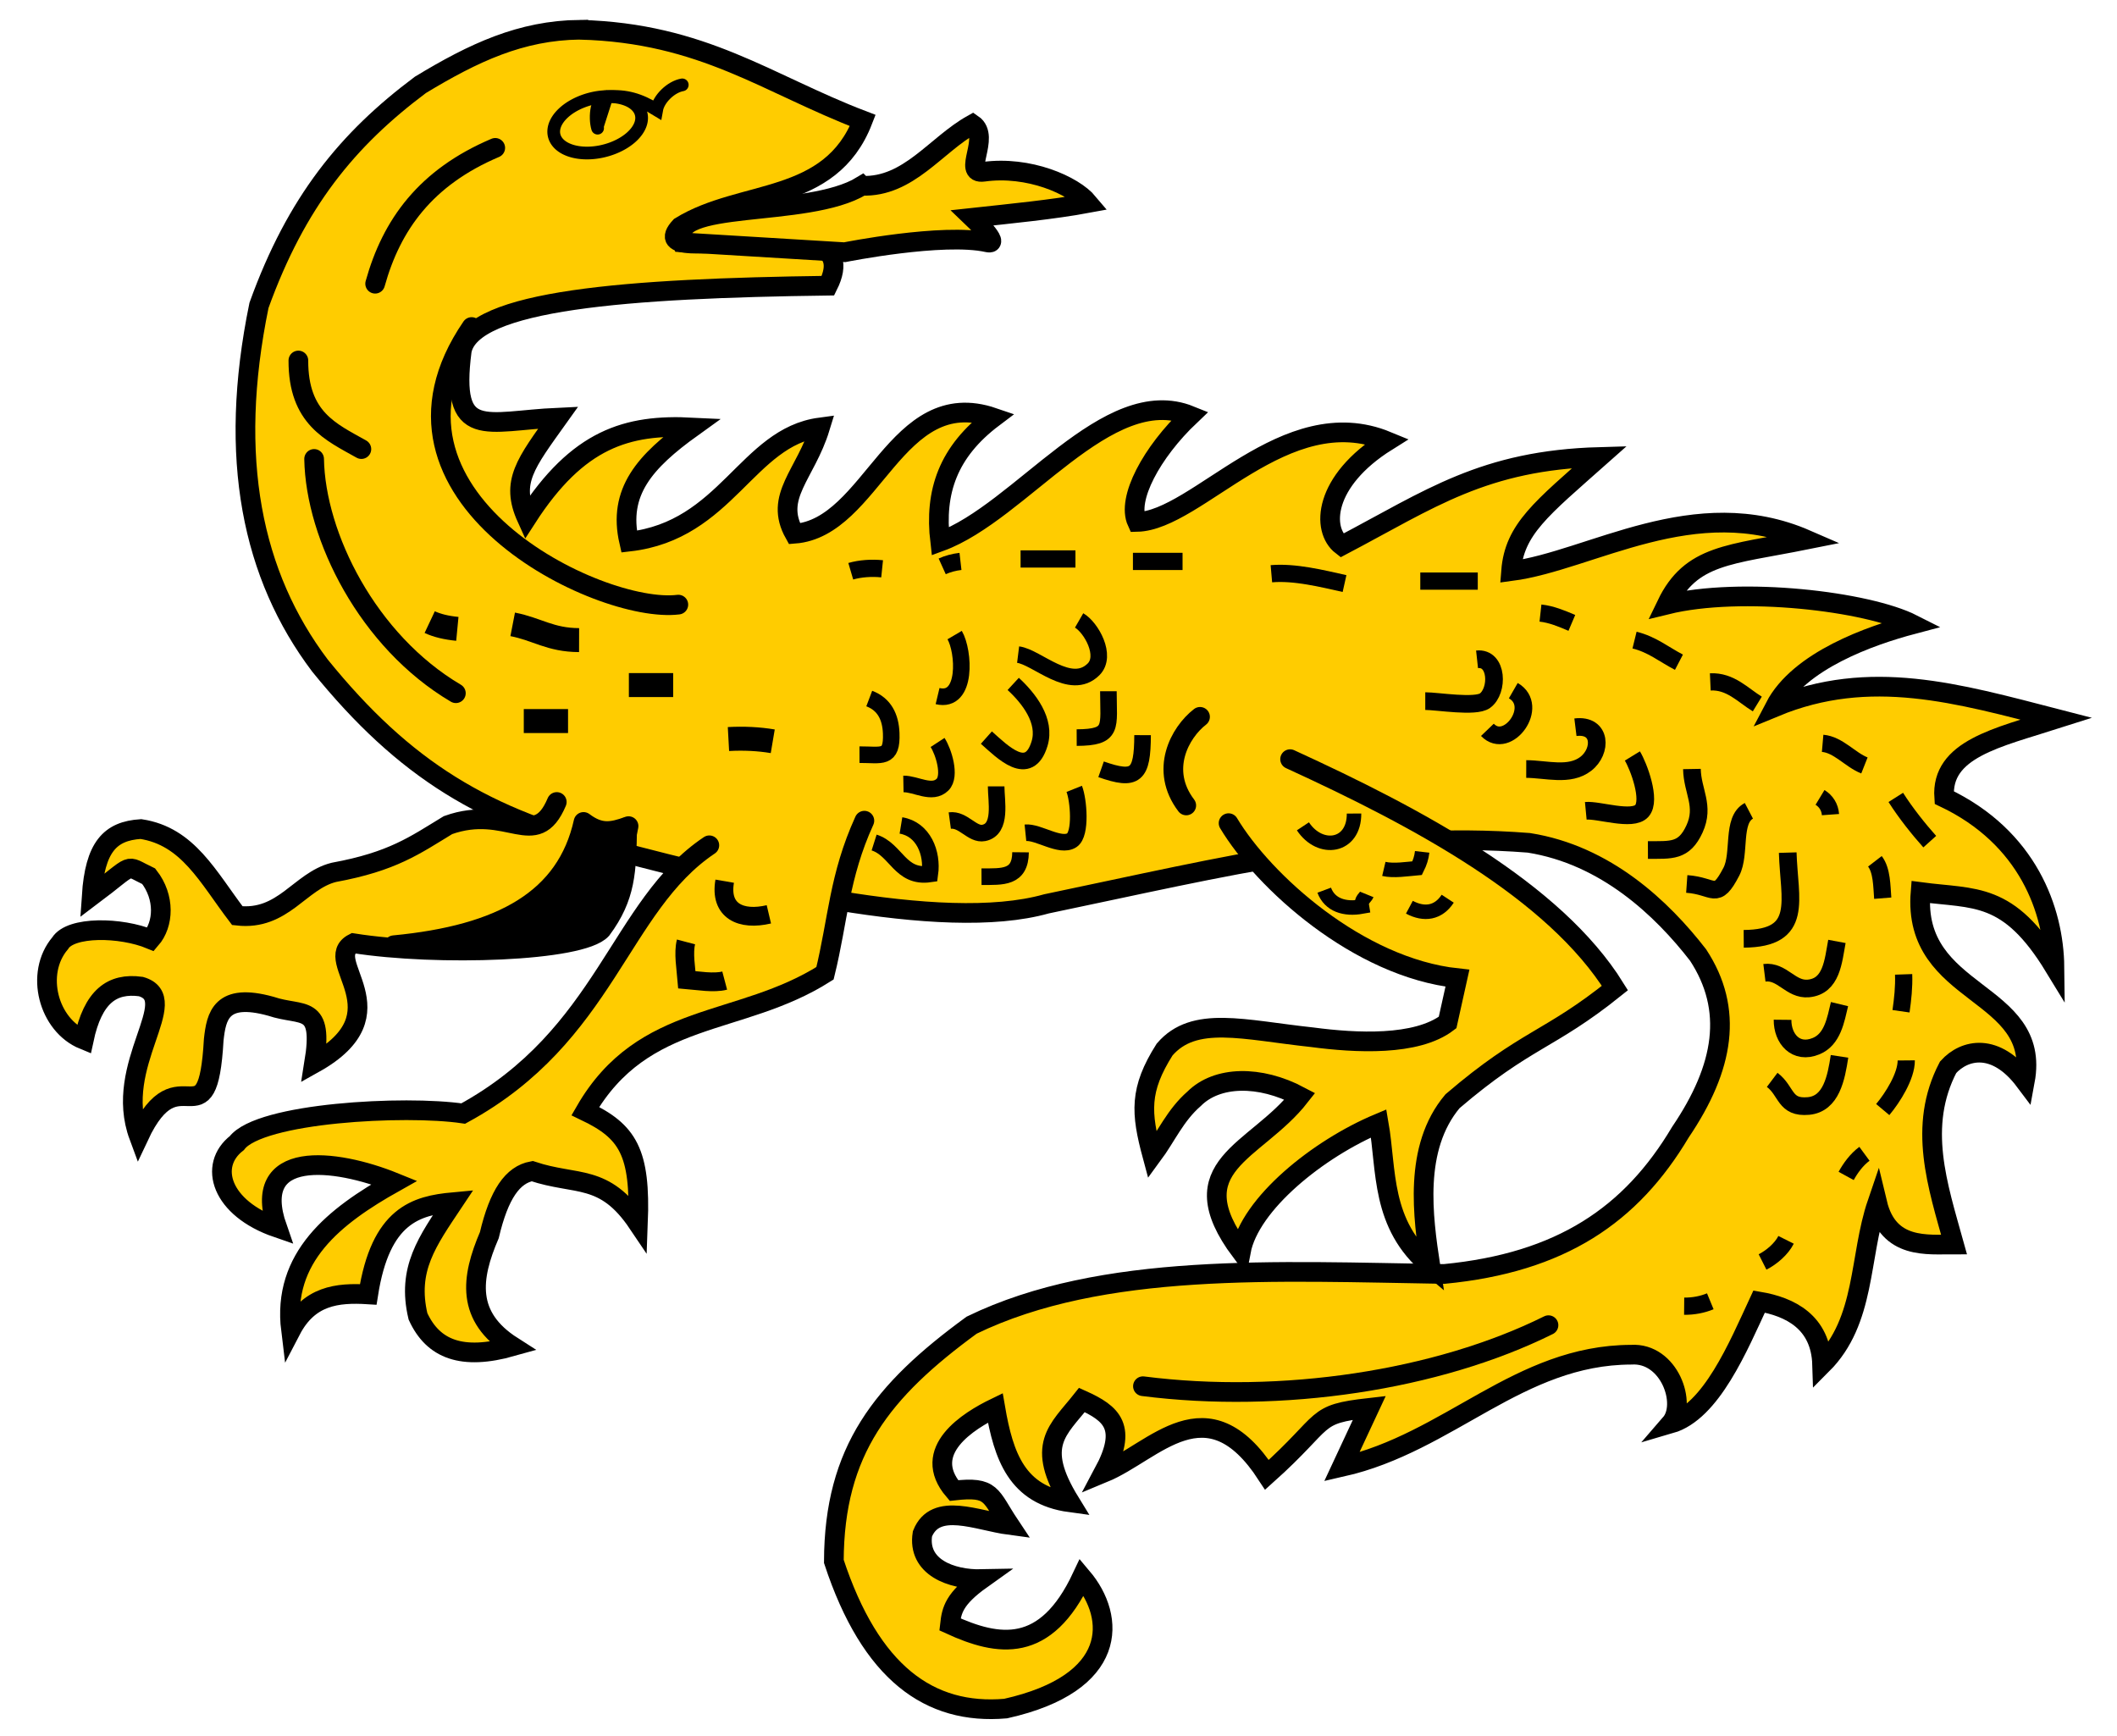 <?xml version="1.0" encoding="UTF-8" standalone="no"?>
<!-- Created with Inkscape (http://www.inkscape.org/) -->

<svg
   xmlns:dc="http://purl.org/dc/elements/1.1/"
   xmlns:cc="http://creativecommons.org/ns#"
   xmlns:rdf="http://www.w3.org/1999/02/22-rdf-syntax-ns#"
   xmlns:svg="http://www.w3.org/2000/svg"
   xmlns="http://www.w3.org/2000/svg"
   xmlns:sodipodi="http://sodipodi.sourceforge.net/DTD/sodipodi-0.dtd"
   xmlns:inkscape="http://www.inkscape.org/namespaces/inkscape"
   id="svg2985"
   version="1.1"
   inkscape:version="0.48.5 r10040"
   width="500"
   height="410"
   sodipodi:docname="Salamandre.svg">
  <defs
     id="defs2989" />
  <sodipodi:namedview
     pagecolor="#ffffff"
     bordercolor="#666666"
     borderopacity="1"
     objecttolerance="10"
     gridtolerance="10"
     guidetolerance="10"
     inkscape:pageopacity="0"
     inkscape:pageshadow="2"
     inkscape:window-width="1600"
     inkscape:window-height="847"
     id="namedview2987"
     showgrid="false"
     inkscape:zoom="1"
     inkscape:cx="304"
     inkscape:cy="287.66667"
     inkscape:window-x="-8"
     inkscape:window-y="-8"
     inkscape:window-maximized="1"
     inkscape:current-layer="layer4"
     showguides="true"
     inkscape:guide-bbox="true">
    <sodipodi:guide
       orientation="1,0"
       position="-349,324"
       id="guide7449" />
  </sodipodi:namedview>
  <g
     inkscape:groupmode="layer"
     id="layer2"
     inkscape:label="Corps"
     style="display:inline"
     transform="translate(0,324)">
    <path
       style="fill:#ffcc00;stroke:#000000;stroke-width:4.65px;stroke-linecap:butt;stroke-linejoin:miter;stroke-opacity:1"
       d="m 136.961,-316.975 c 29.138,0.775 44.162,12.779 66.816,21.433 -7.715,19.894 -28.533,16.074 -43.102,25.064 -10.539,11.314 45.412,-7.13 34.873,13.949 -47.272,0.62 -84.082,3.332 -86.484,15.344 -2.79,21.544 5.58,16.584 22.784,15.809 -7.75,10.849 -11.314,15.189 -7.44,23.713 12.089,-18.754 23.713,-22.164 39.058,-21.389 -11.188,8.04 -17.573,15.235 -14.879,26.968 23.038,-2.622 27.808,-24.652 45.102,-26.968 -3.41,11.159 -11.004,16.274 -6.045,25.108 18.444,-1.395 23.868,-35.338 46.962,-27.433 -10.694,8.059 -13.949,17.514 -12.554,29.293 19.064,-6.975 39.522,-37.663 59.051,-29.758 -9.144,8.679 -15.034,19.684 -12.554,25.108 14.259,-0.31 35.028,-28.983 59.051,-19.064 -15.109,9.449 -15.554,20.909 -10.694,24.643 20.924,-11.004 33.478,-20.149 60.911,-20.924 -13.794,12.244 -20.149,17.049 -20.924,26.968 18.909,-2.48 43.397,-18.909 69.746,-7.44 -18.203,3.651 -27.271,3.417 -33.013,15.344 17.669,-4.34 47.427,-0.775 58.121,4.65 -9.919,2.635 -26.813,8.524 -32.548,19.529 22.474,-9.299 43.087,-3.255 66.491,2.79 -13.949,4.456 -27.317,7.168 -26.503,18.599 19.84,9.403 25.884,26.762 26.038,39.987 -10.888,-17.863 -18.754,-15.964 -31.618,-17.669 -2.054,25.031 28.673,22.861 24.643,44.637 -6.897,-9.183 -14.259,-7.556 -18.134,-3.255 -7.285,13.949 -2.48,27.898 1.395,41.847 -6.296,-0.02 -15.499,1.24 -18.134,-9.764 -4.34,12.709 -2.635,27.743 -13.019,38.128 -0.31,-10.074 -7.595,-13.639 -14.879,-14.879 -4.96,10.694 -11.314,26.038 -20.924,28.828 4.03,-4.65 -0.31,-16.855 -9.299,-16.274 -26.566,0.069 -42.914,20.749 -68.351,26.503 2.17,-4.65 4.34,-9.299 6.51,-13.949 -13.624,1.543 -9.508,2.677 -24.178,15.809 -14.22,-21.854 -26.513,-5.459 -38.593,-0.465 5.773,-10.772 2.015,-13.988 -5.115,-17.204 -5.672,7.169 -11.161,10.575 -2.79,24.178 -12.554,-1.705 -15.693,-10.849 -17.669,-22.319 -6.238,3.022 -17.824,10.113 -9.764,19.529 9.183,-1.046 8.486,1.162 13.135,8.137 -7.595,-1.007 -17.514,-5.618 -20.575,2.092 -1.24,7.866 6.82,10.849 13.949,10.694 -6.522,4.646 -7.067,7.409 -7.44,10.694 11.469,5.27 22.59,7.052 31.153,-11.159 8.098,9.571 8.641,25.07 -18.018,31.037 -17.979,1.55 -31.889,-8.408 -40.569,-34.757 0.075,-26.193 11.345,-40.297 32.548,-55.796 30.804,-14.957 72.07,-12.709 111.593,-12.089 27.666,-2.674 44.172,-13.949 55.796,-33.478 10.423,-15.383 12.593,-29.022 4.185,-41.847 -8.524,-11.004 -21.815,-23.636 -39.987,-26.503 -38.121,-2.97 -70.741,5.414 -113.918,14.414 -24.992,7.052 -71.984,-4.843 -101.829,-12.554 -30.766,-7.517 -49.791,-19.103 -69.746,-43.707 -16.041,-21.234 -21.854,-48.977 -14.414,-85.09 8.834,-24.488 20.924,-39.212 38.128,-52.077 12.554,-7.595 23.713,-12.864 37.663,-13.019 z"
       id="path3014"
       inkscape:connector-curvature="0"
       sodipodi:nodetypes="ccccccccccccccccccccccccccccccccccccccccccccccccccccccccccccc" />
    <g
       style="fill:#ffcc00"
       id="g3087"
       transform="matrix(3.917,0,0,-3.917,225.474,-174.011)">
      <path
         d="M 0,0 C 0.572,-0.975 0.768,-4.108 -1.03,-3.679"
         style="fill:#ffcc00;stroke:#000000;stroke-width:1;stroke-linecap:butt;stroke-linejoin:miter;stroke-miterlimit:10;stroke-opacity:1;stroke-dasharray:none"
         id="path3089"
         inkscape:connector-curvature="0" />
    </g>
    <g
       style="fill:#ffcc00"
       id="g3091"
       transform="matrix(3.917,0,0,-3.917,202.995,-145.767)">
      <path
         d="M 0,0 C 1.339,0.004 1.974,-0.295 1.913,1.292 1.876,2.271 1.501,3.039 0.589,3.384"
         style="fill:#ffcc00;stroke:#000000;stroke-width:1;stroke-linecap:butt;stroke-linejoin:miter;stroke-miterlimit:10;stroke-opacity:1;stroke-dasharray:none"
         id="path3093"
         inkscape:connector-curvature="0" />
    </g>
    <g
       style="fill:#ffcc00"
       id="g3095"
       transform="matrix(3.917,0,0,-3.917,213.37,-138.851)">
      <path
         d="m 0,0 c 0.752,0.014 1.733,-0.667 2.361,-0.039 0.52,0.517 0.06,1.986 -0.301,2.54"
         style="fill:#ffcc00;stroke:#000000;stroke-width:1;stroke-linecap:butt;stroke-linejoin:miter;stroke-miterlimit:10;stroke-opacity:1;stroke-dasharray:none"
         id="path3097"
         inkscape:connector-curvature="0" />
    </g>
    <g
       style="fill:#ffcc00"
       id="g3099"
       transform="matrix(3.917,0,0,-3.917,232.968,-149.799)">
      <path
         d="M 0,0 C 0.968,-0.861 2.557,-2.487 3.204,-0.37 3.628,1.015 2.55,2.378 1.618,3.237"
         style="fill:#ffcc00;stroke:#000000;stroke-width:1;stroke-linecap:butt;stroke-linejoin:miter;stroke-miterlimit:10;stroke-opacity:1;stroke-dasharray:none"
         id="path3101"
         inkscape:connector-curvature="0" />
    </g>
    <g
       style="fill:#ffcc00"
       id="g3103"
       transform="matrix(3.917,0,0,-3.917,224.322,-130.205)">
      <path
         d="M 0,0 C 0.812,0.11 1.354,-0.886 2.053,-0.745 3.161,-0.524 2.796,1.179 2.796,2.06"
         style="fill:#ffcc00;stroke:#000000;stroke-width:1;stroke-linecap:butt;stroke-linejoin:miter;stroke-miterlimit:10;stroke-opacity:1;stroke-dasharray:none"
         id="path3105"
         inkscape:connector-curvature="0" />
    </g>
    <g
       style="fill:#ffcc00"
       id="g3107"
       transform="matrix(3.917,0,0,-3.917,206.453,-125.017)">
      <path
         d="M 0,0 C 1.338,-0.424 1.56,-2.157 3.361,-1.897 3.538,-0.631 2.968,0.807 1.618,1.029"
         style="fill:#ffcc00;stroke:#000000;stroke-width:1;stroke-linecap:butt;stroke-linejoin:miter;stroke-miterlimit:10;stroke-opacity:1;stroke-dasharray:none"
         id="path3109"
         inkscape:connector-curvature="0" />
    </g>
    <g
       style="fill:#ffcc00"
       id="g3111"
       transform="matrix(3.917,0,0,-3.917,240.462,-169.397)">
      <path
         d="M 0,0 C 1.131,-0.14 3.156,-2.265 4.545,-0.892 5.376,-0.071 4.4,1.645 3.678,2.061"
         style="fill:#ffcc00;stroke:#000000;stroke-width:1;stroke-linecap:butt;stroke-linejoin:miter;stroke-miterlimit:10;stroke-opacity:1;stroke-dasharray:none"
         id="path3113"
         inkscape:connector-curvature="0" />
    </g>
    <g
       style="fill:#ffcc00"
       id="g3115"
       transform="matrix(3.917,0,0,-3.917,254.295,-149.799)">
      <path
         d="M 0,0 C 2.253,0.01 1.912,0.628 1.912,2.796"
         style="fill:#ffcc00;stroke:#000000;stroke-width:1;stroke-linecap:butt;stroke-linejoin:miter;stroke-miterlimit:10;stroke-opacity:1;stroke-dasharray:none"
         id="path3117"
         inkscape:connector-curvature="0" />
    </g>
    <g
       style="fill:#ffcc00"
       id="g3119"
       transform="matrix(3.917,0,0,-3.917,242.191,-127.32)">
      <path
         d="m 0,0 c 0.767,0.078 2.103,-0.905 2.798,-0.45 0.578,0.377 0.408,2.434 0.144,3.098"
         style="fill:#ffcc00;stroke:#000000;stroke-width:1;stroke-linecap:butt;stroke-linejoin:miter;stroke-miterlimit:10;stroke-opacity:1;stroke-dasharray:none"
         id="path3121"
         inkscape:connector-curvature="0" />
    </g>
    <g
       style="fill:#ffcc00"
       id="g3123"
       transform="matrix(3.917,0,0,-3.917,260.057,-142.309)">
      <path
         d="M 0,0 C 2.09,-0.733 2.495,-0.384 2.502,2.06"
         style="fill:#ffcc00;stroke:#000000;stroke-width:1;stroke-linecap:butt;stroke-linejoin:miter;stroke-miterlimit:10;stroke-opacity:1;stroke-dasharray:none"
         id="path3125"
         inkscape:connector-curvature="0" />
    </g>
    <g
       style="fill:#ffcc00"
       id="g3127"
       transform="matrix(3.917,0,0,-3.917,231.817,-116.946)">
      <path
         d="M 0,0 C 1.26,0.005 2.339,-0.094 2.354,1.472"
         style="fill:#ffcc00;stroke:#000000;stroke-width:1;stroke-linecap:butt;stroke-linejoin:miter;stroke-miterlimit:10;stroke-opacity:1;stroke-dasharray:none"
         id="path3129"
         inkscape:connector-curvature="0" />
    </g>
    <path
       d="m 269.729,-208.986 0.485,0"
       style="fill:#ffcc00;stroke:#000000;stroke-width:0.66;stroke-linecap:butt;stroke-linejoin:miter;stroke-miterlimit:10;stroke-opacity:1;stroke-dasharray:none"
       id="path3173"
       inkscape:connector-curvature="0" />
    <path
       d="m 200.936,-189.084 c 2.185,-0.643 4.911,-0.836 7.406,-0.58"
       style="fill:#ffcc00;stroke:#000000;stroke-width:4.068;stroke-linecap:butt;stroke-linejoin:miter;stroke-miterlimit:10;stroke-opacity:1;stroke-dasharray:none"
       id="path3177"
       inkscape:connector-curvature="0" />
    <path
       d="m 222.53,-190.243 c 1.296,-0.588 2.797,-0.99 4.319,-1.164"
       style="fill:#ffcc00;stroke:#000000;stroke-width:4.068;stroke-linecap:butt;stroke-linejoin:miter;stroke-miterlimit:10;stroke-opacity:1;stroke-dasharray:none"
       id="path3181"
       inkscape:connector-curvature="0" />
    <path
       d="m 241.045,-191.985 12.958,0"
       style="fill:#ffcc00;stroke:#000000;stroke-width:4.068;stroke-linecap:butt;stroke-linejoin:miter;stroke-miterlimit:10;stroke-opacity:1;stroke-dasharray:none"
       id="path3185"
       inkscape:connector-curvature="0" />
    <path
       d="m 267.579,-191.407 11.721,0"
       style="fill:#ffcc00;stroke:#000000;stroke-width:4.068;stroke-linecap:butt;stroke-linejoin:miter;stroke-miterlimit:10;stroke-opacity:1;stroke-dasharray:none"
       id="path3189"
       inkscape:connector-curvature="0" />
    <path
       d="m 300.279,-188.498 c 5.498,-0.478 11.964,1.132 17.277,2.32"
       style="fill:#ffcc00;stroke:#000000;stroke-width:4.068;stroke-linecap:butt;stroke-linejoin:miter;stroke-miterlimit:10;stroke-opacity:1;stroke-dasharray:none"
       id="path3193"
       inkscape:connector-curvature="0" />
    <path
       d="m 335.449,-186.757 13.575,0"
       style="fill:#ffcc00;stroke:#000000;stroke-width:4.068;stroke-linecap:butt;stroke-linejoin:miter;stroke-miterlimit:10;stroke-opacity:1;stroke-dasharray:none"
       id="path3197"
       inkscape:connector-curvature="0" />
    <path
       d="m 363.834,-179.209 c 2.621,0.288 5.032,1.306 7.41,2.32"
       style="fill:#ffcc00;stroke:#000000;stroke-width:4.068;stroke-linecap:butt;stroke-linejoin:miter;stroke-miterlimit:10;stroke-opacity:1;stroke-dasharray:none"
       id="path3201"
       inkscape:connector-curvature="0" />
    <path
       d="m 386.05,-172.825 c 4.164,1.026 6.84,3.322 10.488,5.224"
       style="fill:#ffcc00;stroke:#000000;stroke-width:4.068;stroke-linecap:butt;stroke-linejoin:miter;stroke-miterlimit:10;stroke-opacity:1;stroke-dasharray:none"
       id="path3205"
       inkscape:connector-curvature="0" />
    <path
       d="m 403.943,-162.958 c 4.768,-0.217 7.666,3.121 11.105,5.224"
       style="fill:#ffcc00;stroke:#000000;stroke-width:4.068;stroke-linecap:butt;stroke-linejoin:miter;stroke-miterlimit:10;stroke-opacity:1;stroke-dasharray:none"
       id="path3209"
       inkscape:connector-curvature="0" />
    <path
       d="m 430.476,-148.445 c 3.711,0.32 6.466,3.874 9.872,5.224"
       style="fill:#ffcc00;stroke:#000000;stroke-width:4.068;stroke-linecap:butt;stroke-linejoin:miter;stroke-miterlimit:10;stroke-opacity:1;stroke-dasharray:none"
       id="path3213"
       inkscape:connector-curvature="0" />
    <path
       d="m 447.754,-135.673 c 2.336,3.685 5.464,7.595 8.022,10.447"
       style="fill:#ffcc00;stroke:#000000;stroke-width:4.068;stroke-linecap:butt;stroke-linejoin:miter;stroke-miterlimit:10;stroke-opacity:1;stroke-dasharray:none"
       id="path3217"
       inkscape:connector-curvature="0" />
    <path
       d="m 429.858,-135.673 c 1.396,0.844 2.344,2.304 2.47,4.064"
       style="fill:#ffcc00;stroke:#000000;stroke-width:4.068;stroke-linecap:butt;stroke-linejoin:miter;stroke-miterlimit:10;stroke-opacity:1;stroke-dasharray:none"
       id="path3221"
       inkscape:connector-curvature="0" />
    <path
       d="m 442.82,-120.581 c 1.665,2.162 1.623,5.851 1.849,8.711"
       style="fill:#ffcc00;stroke:#000000;stroke-width:4.068;stroke-linecap:butt;stroke-linejoin:miter;stroke-miterlimit:10;stroke-opacity:1;stroke-dasharray:none"
       id="path3225"
       inkscape:connector-curvature="0" />
    <path
       d="m 449.605,-93.877 c 0.105,3.006 -0.205,5.815 -0.616,8.711"
       style="fill:#ffcc00;stroke:#000000;stroke-width:4.068;stroke-linecap:butt;stroke-linejoin:miter;stroke-miterlimit:10;stroke-opacity:1;stroke-dasharray:none"
       id="path3229"
       inkscape:connector-curvature="0" />
    <path
       d="m 450.224,-73.558 c 0.032,3.701 -3.208,8.814 -5.552,11.607"
       style="fill:#ffcc00;stroke:#000000;stroke-width:4.068;stroke-linecap:butt;stroke-linejoin:miter;stroke-miterlimit:10;stroke-opacity:1;stroke-dasharray:none"
       id="path3233"
       inkscape:connector-curvature="0" />
    <path
       d="m 440.35,-51.501 c -1.833,1.345 -3.305,3.369 -4.319,5.227"
       style="fill:#ffcc00;stroke:#000000;stroke-width:4.068;stroke-linecap:butt;stroke-linejoin:miter;stroke-miterlimit:10;stroke-opacity:1;stroke-dasharray:none"
       id="path3237"
       inkscape:connector-curvature="0" />
    <path
       d="m 421.839,-31.181 c -1.069,2.13 -3.414,4.146 -5.552,5.224"
       style="fill:#ffcc00;stroke:#000000;stroke-width:4.068;stroke-linecap:butt;stroke-linejoin:miter;stroke-miterlimit:10;stroke-opacity:1;stroke-dasharray:none"
       id="path3241"
       inkscape:connector-curvature="0" />
    <path
       d="m 403.943,-16.668 c -1.883,0.777 -3.971,1.18 -6.173,1.16"
       style="fill:#ffcc00;stroke:#000000;stroke-width:4.068;stroke-linecap:butt;stroke-linejoin:miter;stroke-miterlimit:10;stroke-opacity:1;stroke-dasharray:none"
       id="path3245"
       inkscape:connector-curvature="0" />
    <path
       d="m 357.415,-160.884 c 6.329,3.635 -1.351,14.222 -6.117,9.253"
       style="fill:#ffcc00;stroke:#000000;stroke-width:4.174;stroke-linecap:butt;stroke-linejoin:miter;stroke-miterlimit:10;stroke-opacity:1;stroke-dasharray:none"
       id="path3133"
       inkscape:connector-curvature="0" />
    <path
       d="m 360.471,-142.377 c 4.733,0.013 10.186,1.778 14.075,-1.233 3.827,-2.96 3.707,-9.396 -2.456,-8.637"
       style="fill:#ffcc00;stroke:#000000;stroke-width:4.174;stroke-linecap:butt;stroke-linejoin:miter;stroke-miterlimit:10;stroke-opacity:1;stroke-dasharray:none"
       id="path3137"
       inkscape:connector-curvature="0" />
    <path
       d="m 336.624,-158.415 c 2.859,0 11.844,1.53 14.096,-0.097 3.208,-2.314 3.005,-10.302 -1.866,-9.773"
       style="fill:#ffcc00;stroke:#000000;stroke-width:4.174;stroke-linecap:butt;stroke-linejoin:miter;stroke-miterlimit:10;stroke-opacity:1;stroke-dasharray:none"
       id="path3141"
       inkscape:connector-curvature="0" />
    <path
       d="m 374.537,-132.505 c 3.054,-0.289 10.979,2.499 13.223,0.038 2.315,-2.537 -0.806,-10.687 -2.219,-12.993"
       style="fill:#ffcc00;stroke:#000000;stroke-width:4.174;stroke-linecap:butt;stroke-linejoin:miter;stroke-miterlimit:10;stroke-opacity:1;stroke-dasharray:none"
       id="path3145"
       inkscape:connector-curvature="0" />
    <path
       d="m 413.059,-132.505 c -4.081,2.13 -1.941,10.142 -4.139,14.373 -3.636,6.981 -3.898,3.363 -10.535,2.901"
       style="fill:#ffcc00;stroke:#000000;stroke-width:4.174;stroke-linecap:butt;stroke-linejoin:miter;stroke-miterlimit:10;stroke-opacity:1;stroke-dasharray:none"
       id="path3149"
       inkscape:connector-curvature="0" />
    <path
       d="m 389.212,-123.252 c 5.51,-0.019 8.523,0.44 11.004,-4.977 2.502,-5.45 -0.519,-8.868 -0.611,-14.15"
       style="fill:#ffcc00;stroke:#000000;stroke-width:4.174;stroke-linecap:butt;stroke-linejoin:miter;stroke-miterlimit:10;stroke-opacity:1;stroke-dasharray:none"
       id="path3153"
       inkscape:connector-curvature="0" />
    <path
       d="m 411.837,-102.276 c 14.316,-0.097 10.73,-9.174 10.393,-20.356"
       style="fill:#ffcc00;stroke:#000000;stroke-width:4.174;stroke-linecap:butt;stroke-linejoin:miter;stroke-miterlimit:10;stroke-opacity:1;stroke-dasharray:none"
       id="path3157"
       inkscape:connector-curvature="0" />
    <path
       d="m 416.727,-94.255 c 4.222,-0.52 6.196,4.096 10.398,3.702 5.49,-0.52 5.851,-6.448 6.724,-11.107"
       style="fill:#ffcc00;stroke:#000000;stroke-width:4.174;stroke-linecap:butt;stroke-linejoin:miter;stroke-miterlimit:10;stroke-opacity:1;stroke-dasharray:none"
       id="path3161"
       inkscape:connector-curvature="0" />
    <path
       d="m 421.009,-83.151 c -0.044,4.453 3.121,8.222 7.95,6.214 3.881,-1.614 4.605,-6.205 5.502,-9.916"
       style="fill:#ffcc00;stroke:#000000;stroke-width:4.174;stroke-linecap:butt;stroke-linejoin:miter;stroke-miterlimit:10;stroke-opacity:1;stroke-dasharray:none"
       id="path3165"
       inkscape:connector-curvature="0" />
    <path
       d="m 418.562,-68.963 c 3.507,2.641 2.847,6.692 8.565,6.172 5.407,-0.499 6.562,-6.662 7.335,-11.723"
       style="fill:#ffcc00;stroke:#000000;stroke-width:4.174;stroke-linecap:butt;stroke-linejoin:miter;stroke-miterlimit:10;stroke-opacity:1;stroke-dasharray:none"
       id="path3169"
       inkscape:connector-curvature="0" />
    <path
       d="m 121.09,-176.541 c 5.755,1.115 8.854,3.699 15.683,3.718"
       style="fill:#ffcc00;stroke:#000000;stroke-width:5.661;stroke-linecap:butt;stroke-linejoin:miter;stroke-miterlimit:10;stroke-opacity:1;stroke-dasharray:none"
       id="path3253"
       inkscape:connector-curvature="0" />
    <path
       d="m 101.49,-177.073 c 1.714,0.808 3.952,1.346 6.527,1.592"
       style="fill:#ffcc00;stroke:#000000;stroke-width:5.661;stroke-linecap:butt;stroke-linejoin:miter;stroke-miterlimit:10;stroke-opacity:1;stroke-dasharray:none"
       id="path3257"
       inkscape:connector-curvature="0" />
    <path
       d="m 123.709,-153.705 10.453,0"
       style="fill:#ffcc00;stroke:#000000;stroke-width:5.661;stroke-linecap:butt;stroke-linejoin:miter;stroke-miterlimit:10;stroke-opacity:1;stroke-dasharray:none"
       id="path3261"
       inkscape:connector-curvature="0" />
    <path
       d="m 148.53,-162.203 10.461,0"
       style="fill:#ffcc00;stroke:#000000;stroke-width:5.661;stroke-linecap:butt;stroke-linejoin:miter;stroke-miterlimit:10;stroke-opacity:1;stroke-dasharray:none"
       id="path3265"
       inkscape:connector-curvature="0" />
    <path
       d="m 172.049,-149.457 c 3.614,-0.198 7.167,-0.027 10.461,0.53"
       style="fill:#ffcc00;stroke:#000000;stroke-width:5.661;stroke-linecap:butt;stroke-linejoin:miter;stroke-miterlimit:10;stroke-opacity:1;stroke-dasharray:none"
       id="path3269"
       inkscape:connector-curvature="0" />
  </g>
  <g
     inkscape:groupmode="layer"
     id="layer3"
     inkscape:label="Pattes"
     style="display:inline"
     transform="translate(0,324)">
    <path
       style="fill:#ffcc00;stroke:#000000;stroke-width:4.65px;stroke-linecap:round;stroke-linejoin:miter;stroke-opacity:1"
       d="m 304.699,-144.704 c 30.029,13.755 62.384,30.998 76.72,54.053 -15.693,12.593 -20.924,11.818 -38.36,26.736 -9.299,11.043 -6.975,27.317 -5.231,38.941 -11.818,-9.881 -10.268,-22.667 -12.205,-33.71 -14.337,6.006 -30.417,18.986 -32.548,30.223 -15.112,-20.342 3.487,-23.249 13.949,-36.616 -9.493,-5.037 -19.568,-4.843 -24.992,0.581 -4.456,3.875 -6.587,8.912 -9.881,13.368 -2.712,-10.074 -3.1,-15.499 2.906,-24.992 6.975,-8.137 18.599,-4.65 34.873,-2.906 10.268,1.356 24.605,2.131 31.967,-3.487 0.775,-3.487 1.55,-6.975 2.325,-10.462 -23.442,-2.519 -45.819,-22.861 -54.053,-36.616"
       id="path3036"
       inkscape:connector-curvature="0"
       sodipodi:nodetypes="cccccccccccccc" />
    <path
       style="fill:#ffcc00;stroke:#000000;stroke-width:4.65px;stroke-linecap:round;stroke-linejoin:miter;stroke-opacity:1"
       d="m 204.15,-130.173 c -6.006,13.174 -6.2,23.442 -9.299,36.035 -20.149,12.787 -42.855,8.718 -56.61,32.548 10.036,4.805 13.097,9.609 12.438,26.503 -7.996,-11.875 -14.475,-8.799 -24.992,-12.322 -4.611,0.852 -7.827,5.425 -10.113,15.112 -4.371,10.188 -5.546,19.24 5.463,26.271 -11.934,3.371 -18.754,0.697 -22.319,-7.091 -2.635,-11.159 2.17,-17.669 8.369,-26.968 -8.839,0.815 -17.194,3.07 -20.119,21.788 -7.427,-0.463 -14.022,0.338 -18.241,8.435 -2.131,-17.243 10.268,-26.93 24.411,-34.873 C 79.123,-50.418 58.912,-52.816 65.472,-34.041 52.182,-38.613 49.101,-48.726 55.94,-54.034 c 5.444,-7.168 39.685,-9.02 53.472,-6.975 33.813,-18.445 36.742,-49.024 58.121,-63.352"
       id="path3038"
       inkscape:connector-curvature="0"
       sodipodi:nodetypes="cccccccccccccccc" />
    <path
       style="fill:#ffcc00;stroke:#000000;stroke-width:4.65px;stroke-linecap:round;stroke-linejoin:miter;stroke-opacity:1"
       d="m 148.121,-128.662 c -0.155,10.539 -0.31,16.429 -6.045,24.178 -4.805,5.27 -38.903,6.355 -58.586,3.255 -7.904,4.03 12.089,16.429 -9.299,28.363 2.336,-14.331 -2.728,-10.952 -10.229,-13.484 -11.779,-3.255 -12.864,2.325 -13.484,7.904 -1.436,25.586 -8.13,2.428 -17.669,22.784 -6.281,-16.943 10.621,-32.4 0.465,-35.338 -6.82,-0.93 -11.314,2.325 -13.484,12.554 -8.369,-3.41 -11.624,-15.654 -5.58,-22.784 2.48,-4.03 14.259,-3.875 21.389,-0.93 3.1,-3.565 3.41,-9.919 -0.465,-14.879 -5.89,-2.79 -2.945,-3.255 -13.484,4.65 0.775,-11.624 4.34,-15.344 11.624,-15.809 11.159,1.705 15.809,11.314 22.784,20.459 10.849,1.24 14.724,-8.214 22.784,-10.229 13.919,-2.559 19.101,-6.38 26.968,-11.159 14.167,-5.085 20.671,6.435 25.69,-5.463"
       id="path3088"
       inkscape:connector-curvature="0"
       sodipodi:nodetypes="cccccccccccccccccc" />
    <path
       style="fill:#000000;fill-opacity:1;stroke:#000000;stroke-width:4.65px;stroke-linecap:round;stroke-linejoin:round;stroke-opacity:1"
       d="m 137.821,-129.877 c 3.85,2.905 6.585,2.485 10.634,0.99 -1.937,9.919 -6.07,20.297 -12.192,25.799 -15.344,2.635 -28.596,2.712 -43.242,2.325 25.521,-2.425 40.753,-10.919 44.8,-29.113 z"
       id="path3888"
       inkscape:connector-curvature="0"
       sodipodi:nodetypes="ccccc" />
    <g
       style="fill:#ffcc00"
       id="g3279"
       transform="matrix(3.418,0,0,-3.418,335.891,-122.81)">
      <path
         d="m 0,0 c -0.046,-0.404 -0.158,-0.747 -0.346,-1.124 -0.67,-0.058 -1.628,-0.212 -2.302,-0.053"
         style="fill:#ffcc00;stroke:#000000;stroke-width:1;stroke-linecap:butt;stroke-linejoin:miter;stroke-miterlimit:10;stroke-opacity:1;stroke-dasharray:none"
         id="path3281"
         inkscape:connector-curvature="0" />
    </g>
    <g
       style="fill:#ffcc00"
       id="g3283"
       transform="matrix(3.418,0,0,-3.418,307.728,-128.844)">
      <path
         d="M 0,0 C 1.192,-1.798 3.548,-1.443 3.532,0.883"
         style="fill:#ffcc00;stroke:#000000;stroke-width:1;stroke-linecap:butt;stroke-linejoin:miter;stroke-miterlimit:10;stroke-opacity:1;stroke-dasharray:none"
         id="path3285"
         inkscape:connector-curvature="0" />
    </g>
    <g
       style="fill:#ffcc00"
       id="g3295"
       transform="matrix(3.418,0,0,-3.418,332.874,-109.737)">
      <path
         d="M 0,0 C 1.03,-0.55 2.004,-0.398 2.648,0.588"
         style="fill:#ffcc00;stroke:#000000;stroke-width:1;stroke-linecap:butt;stroke-linejoin:miter;stroke-miterlimit:10;stroke-opacity:1;stroke-dasharray:none"
         id="path3297"
         inkscape:connector-curvature="0" />
    </g>
    <g
       style="fill:#ffcc00"
       id="g3299"
       transform="matrix(3.418,0,0,-3.418,312.758,-113.758)">
      <path
         d="m 0,0 c 0.384,-1.027 1.413,-1.348 2.605,-1.134 -0.086,0.492 0.249,0.621 0.338,0.84"
         style="fill:#ffcc00;stroke:#000000;stroke-width:1;stroke-linecap:butt;stroke-linejoin:miter;stroke-miterlimit:10;stroke-opacity:1;stroke-dasharray:none"
         id="path3301"
         inkscape:connector-curvature="0" />
    </g>
    <g
       style="fill:#ffcc00"
       id="g3287"
       transform="matrix(4.432,0,0,-4.432,171.161,-92.41)">
      <path
         d="M 0,0 C -0.574,-0.152 -1.44,-0.002 -2.016,0.046 -2.063,0.621 -2.213,1.487 -2.061,2.06"
         style="fill:#ffcc00;stroke:#000000;stroke-width:1;stroke-linecap:butt;stroke-linejoin:miter;stroke-miterlimit:10;stroke-opacity:1;stroke-dasharray:none"
         id="path3289"
         inkscape:connector-curvature="0" />
    </g>
    <g
       style="fill:#ffcc00"
       id="g3291"
       transform="matrix(4.432,0,0,-4.432,171.161,-115.884)">
      <path
         d="M 0,0 C -0.276,-1.6 0.873,-2.115 2.354,-1.766"
         style="fill:#ffcc00;stroke:#000000;stroke-width:1;stroke-linecap:butt;stroke-linejoin:miter;stroke-miterlimit:10;stroke-opacity:1;stroke-dasharray:none"
         id="path3293"
         inkscape:connector-curvature="0" />
    </g>
  </g>
  <g
     inkscape:groupmode="layer"
     id="layer4"
     inkscape:label="Tête"
     transform="translate(0,324)">
    <path
       style="fill:#ffcc00;stroke:#000000;stroke-width:4.65px;stroke-linecap:butt;stroke-linejoin:miter;stroke-opacity:1"
       d="m 203.568,-280.126 c 11.043,0.387 17.436,-9.687 26.155,-14.53 4.354,2.965 -2.617,11.938 2.601,11.219 10.626,-1.465 21.194,3.162 24.716,7.38 -8.331,1.55 -18.405,2.519 -27.317,3.487 0,0 6.892,6.569 3.487,5.812 -10.462,-2.325 -33.71,2.325 -33.71,2.325 -12.787,-0.775 -25.573,-1.55 -38.36,-2.325 -3.875,-10.268 29.448,-5.425 42.429,-13.368 z"
       id="path3859"
       inkscape:connector-curvature="0"
       sodipodi:nodetypes="ccsccsccc" />
    <path
       sodipodi:type="arc"
       style="fill:#ffcc00;fill-opacity:1;fill-rule:nonzero;stroke:#000000;stroke-width:0.744;stroke-linecap:round;stroke-linejoin:round;stroke-miterlimit:4;stroke-opacity:1;stroke-dasharray:none"
       id="path3865"
       sodipodi:cx="-10.75"
       sodipodi:cy="2.875"
       sodipodi:rx="2.625"
       sodipodi:ry="1.573629"
       d="m -9.997,4.383 a 2.625,1.574 0 1 1 0.162,-0.033 L -10.75,2.875 z"
       sodipodi:start="1.2800483"
       sodipodi:end="7.4979364"
       transform="matrix(3.912,-0.976,-0.976,-3.912,186.062,-293.775)" />
    <path
       style="fill:none;stroke:#000000;stroke-width:3;stroke-linecap:round;stroke-linejoin:miter;stroke-miterlimit:4;stroke-opacity:1;stroke-dasharray:none"
       d="m 141.146,-293.727 c -0.775,-2.48 -0.31,-7.75 2.325,-7.44 4.34,-0.31 7.595,0.62 11.624,3.1 0.465,-2.635 3.41,-5.425 6.045,-5.89"
       id="path3869"
       inkscape:connector-curvature="0"
       sodipodi:nodetypes="cccc" />
  </g>
  <g
     inkscape:groupmode="layer"
     id="layer5"
     inkscape:label="Détail"
     transform="translate(0,324)">
    <path
       style="fill:none;stroke:#000000;stroke-width:4.65;stroke-linecap:round;stroke-linejoin:miter;stroke-miterlimit:4;stroke-opacity:1;stroke-dasharray:none"
       d="m 111.388,-246.765 c -27.433,39.987 30.223,67.886 48.822,65.561"
       id="path3872"
       inkscape:connector-curvature="0"
       sodipodi:nodetypes="cc" />
    <path
       style="fill:#ffcc00;stroke:#000000;stroke-width:4.65px;stroke-linecap:round;stroke-linejoin:miter;stroke-opacity:1"
       d="m 70.471,-238.86 c -0.035,13.634 7.714,16.889 14.879,20.924"
       id="path3874"
       inkscape:connector-curvature="0"
       sodipodi:nodetypes="cc" />
    <path
       style="fill:#ffcc00;stroke:#000000;stroke-width:4.65px;stroke-linecap:round;stroke-linejoin:miter;stroke-opacity:1"
       d="m 74.19,-215.612 c 0.31,18.289 12.709,43.087 33.478,55.331"
       id="path3876"
       inkscape:connector-curvature="0"
       sodipodi:nodetypes="cc" />
    <path
       style="fill:#ffcc00;stroke:#000000;stroke-width:4.65px;stroke-linecap:round;stroke-linejoin:miter;stroke-opacity:1"
       d="M 365.727,-11.025 C 339.534,1.995 302.646,7.574 269.943,3.389"
       id="path3882"
       inkscape:connector-curvature="0"
       sodipodi:nodetypes="cc" />
    <path
       style="fill:#ffcc00;stroke:#000000;stroke-width:4.65px;stroke-linecap:round;stroke-linejoin:miter;stroke-opacity:1"
       d="m 283.427,-154.7 c -4.805,3.72 -9.609,12.554 -3.255,20.924"
       id="path3884"
       inkscape:connector-curvature="0"
       sodipodi:nodetypes="cc" />
    <path
       style="fill:#ffcc00;stroke:#000000;stroke-width:4.65px;stroke-linecap:round;stroke-linejoin:miter;stroke-opacity:1"
       d="m 116.968,-289.077 c -16.429,6.975 -24.488,18.134 -28.363,32.083"
       id="path3886"
       inkscape:connector-curvature="0"
       sodipodi:nodetypes="cc" />
  </g>
</svg>
